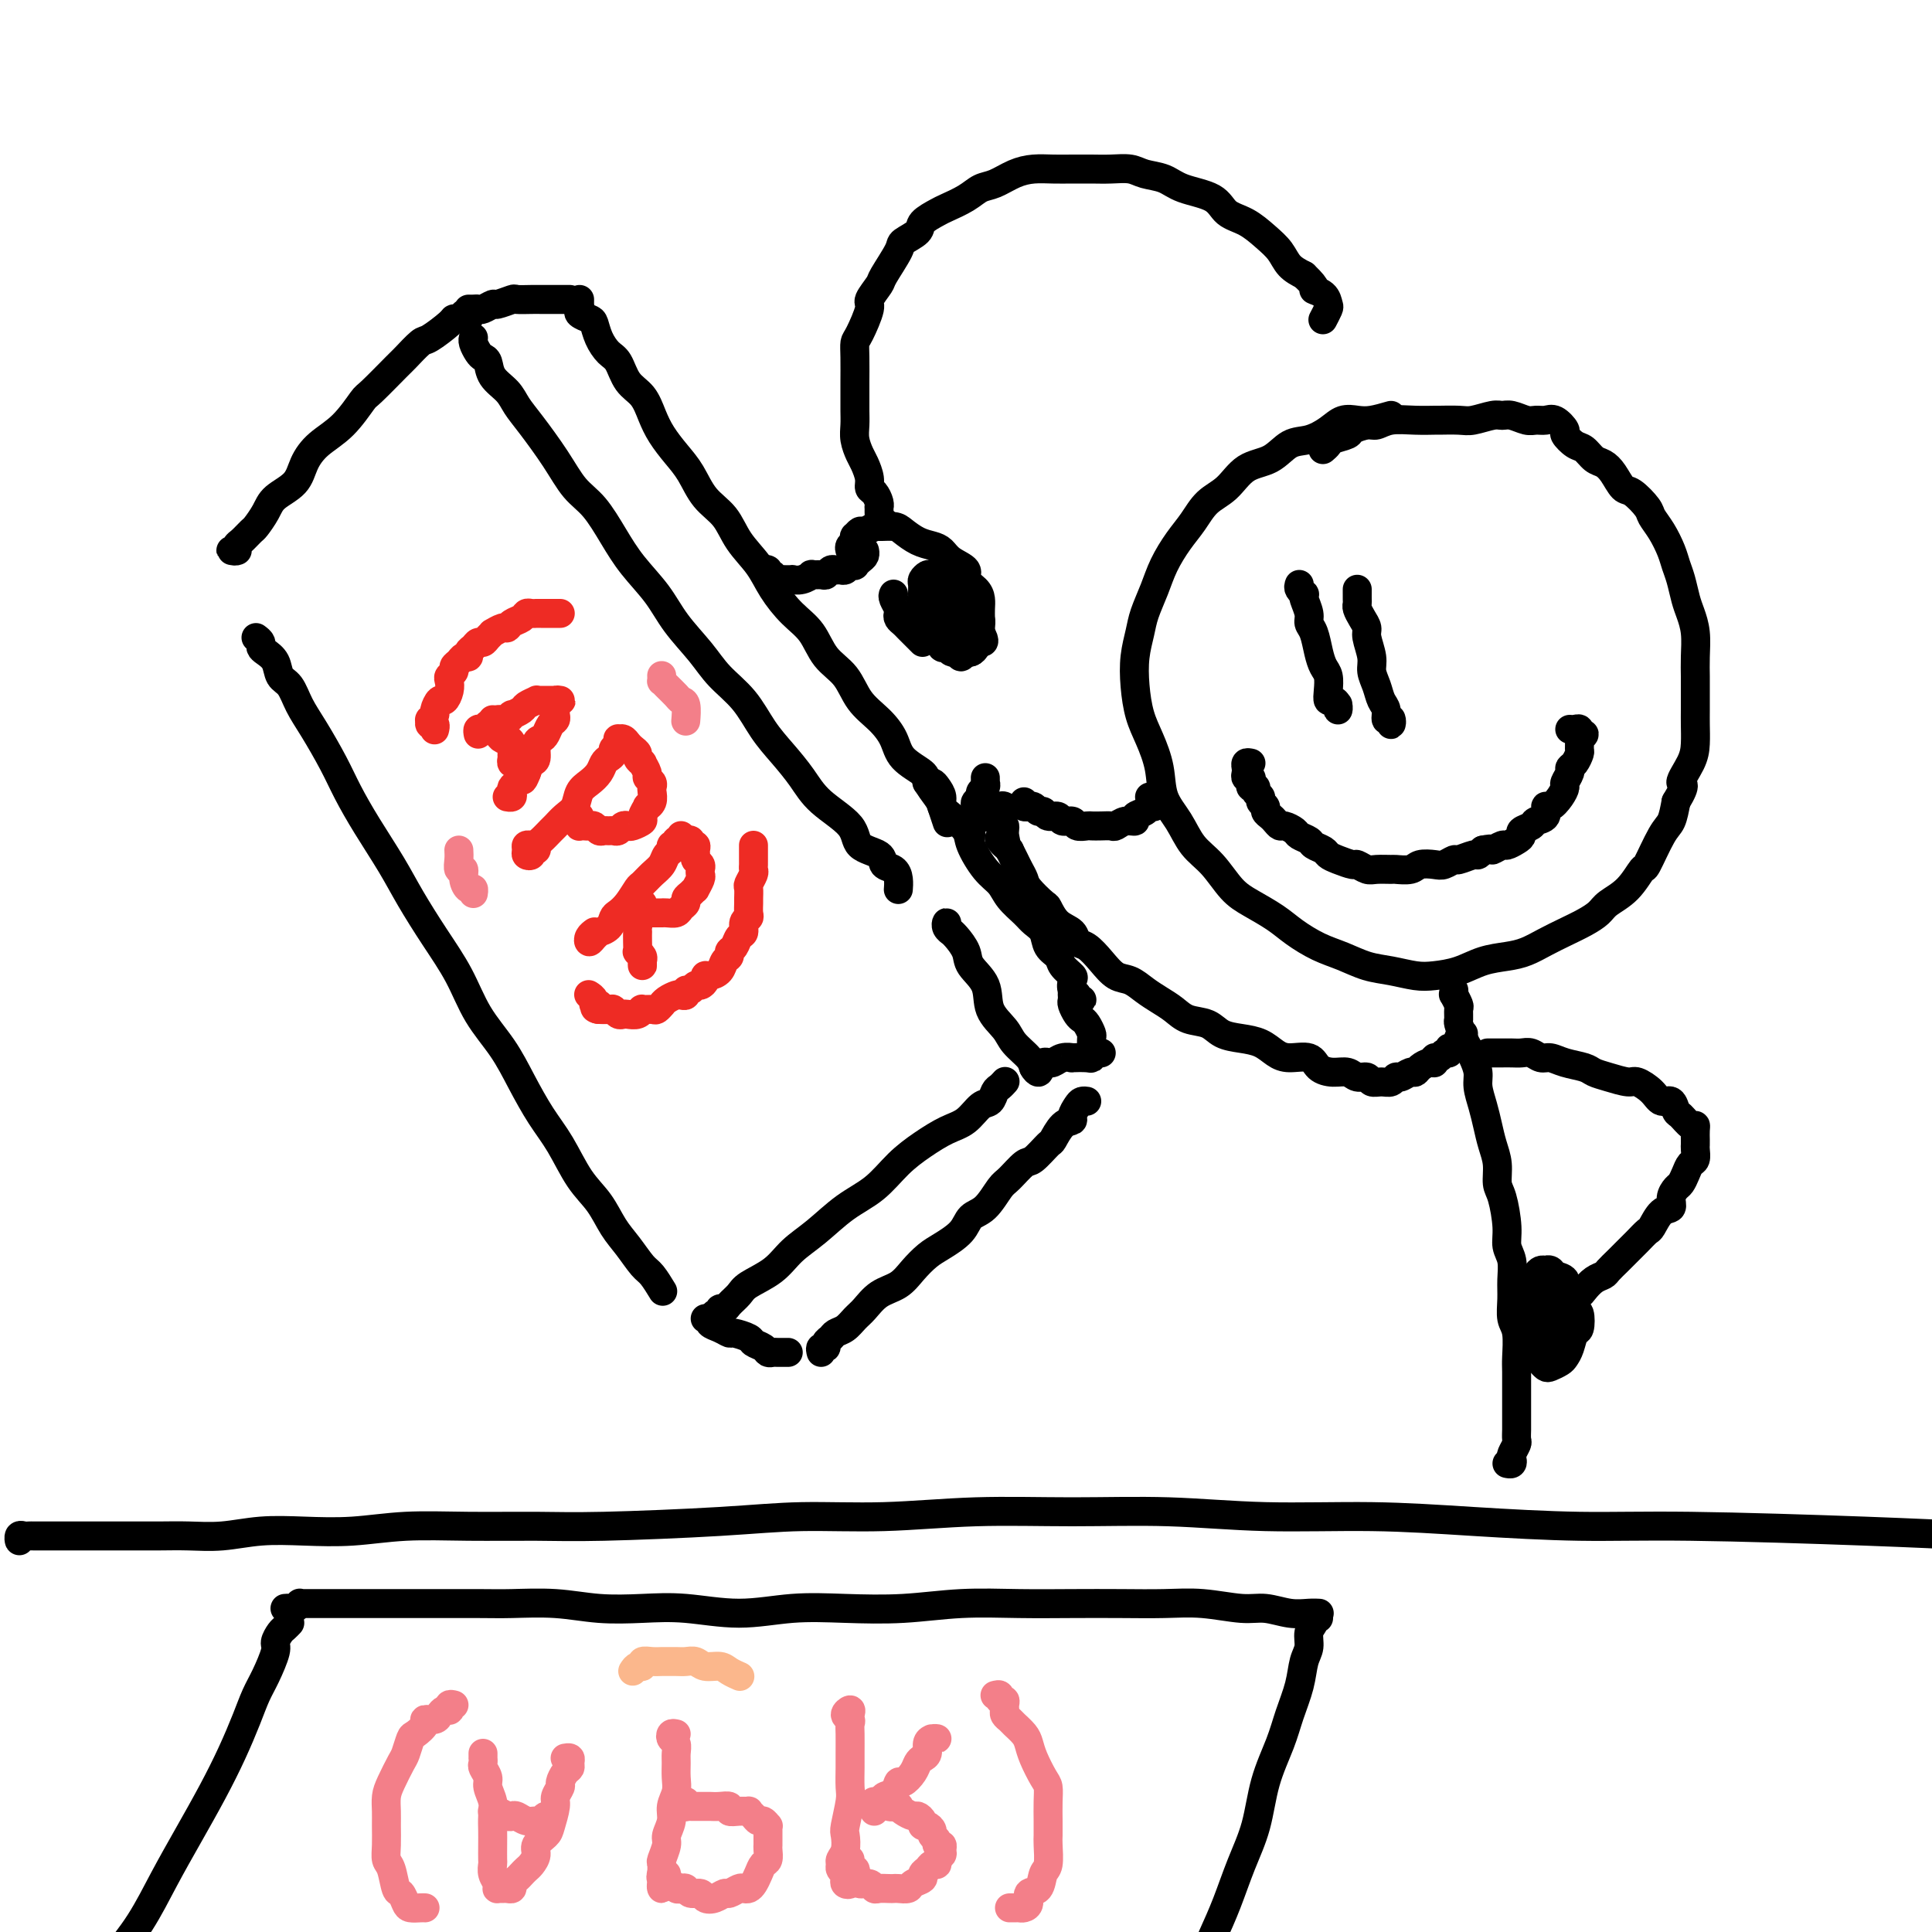 <svg viewBox='0 0 400 400' version='1.1' xmlns='http://www.w3.org/2000/svg' xmlns:xlink='http://www.w3.org/1999/xlink'><g fill='none' stroke='#000000' stroke-width='6' stroke-linecap='round' stroke-linejoin='round'><path d='M288,86c-1.424,0.411 -2.849,0.821 -4,1c-1.151,0.179 -2.030,0.126 -3,0c-0.970,-0.126 -2.032,-0.325 -3,0c-0.968,0.325 -1.840,1.173 -3,2c-1.160,0.827 -2.606,1.632 -4,2c-1.394,0.368 -2.736,0.299 -4,1c-1.264,0.701 -2.449,2.172 -4,3c-1.551,0.828 -3.468,1.014 -5,2c-1.532,0.986 -2.679,2.773 -4,4c-1.321,1.227 -2.815,1.895 -4,3c-1.185,1.105 -2.062,2.648 -3,4c-0.938,1.352 -1.939,2.513 -3,4c-1.061,1.487 -2.183,3.298 -3,5c-0.817,1.702 -1.330,3.293 -2,5c-0.670,1.707 -1.498,3.530 -2,5c-0.502,1.470 -0.679,2.586 -1,4c-0.321,1.414 -0.786,3.125 -1,5c-0.214,1.875 -0.175,3.915 0,6c0.175,2.085 0.487,4.216 1,6c0.513,1.784 1.228,3.222 2,5c0.772,1.778 1.602,3.895 2,6c0.398,2.105 0.364,4.199 1,6c0.636,1.801 1.943,3.311 3,5c1.057,1.689 1.865,3.558 3,5c1.135,1.442 2.599,2.458 4,4c1.401,1.542 2.740,3.610 4,5c1.260,1.390 2.440,2.101 4,3c1.560,0.899 3.501,1.985 5,3c1.499,1.015 2.556,1.959 4,3c1.444,1.041 3.275,2.177 5,3c1.725,0.823 3.345,1.331 5,2c1.655,0.669 3.344,1.498 5,2c1.656,0.502 3.278,0.678 5,1c1.722,0.322 3.545,0.791 5,1c1.455,0.209 2.542,0.159 4,0c1.458,-0.159 3.289,-0.427 5,-1c1.711,-0.573 3.304,-1.452 5,-2c1.696,-0.548 3.496,-0.766 5,-1c1.504,-0.234 2.711,-0.486 4,-1c1.289,-0.514 2.661,-1.292 4,-2c1.339,-0.708 2.644,-1.346 4,-2c1.356,-0.654 2.763,-1.326 4,-2c1.237,-0.674 2.305,-1.352 3,-2c0.695,-0.648 1.019,-1.266 2,-2c0.981,-0.734 2.620,-1.585 4,-3c1.380,-1.415 2.502,-3.396 3,-4c0.498,-0.604 0.370,0.168 1,-1c0.630,-1.168 2.016,-4.276 3,-6c0.984,-1.724 1.567,-2.064 2,-3c0.433,-0.936 0.717,-2.468 1,-4'/><path d='M347,166c2.597,-4.271 1.088,-3.450 1,-4c-0.088,-0.550 1.244,-2.472 2,-4c0.756,-1.528 0.935,-2.663 1,-4c0.065,-1.337 0.017,-2.877 0,-4c-0.017,-1.123 -0.004,-1.829 0,-3c0.004,-1.171 -0.002,-2.806 0,-4c0.002,-1.194 0.012,-1.946 0,-3c-0.012,-1.054 -0.045,-2.411 0,-4c0.045,-1.589 0.166,-3.412 0,-5c-0.166,-1.588 -0.621,-2.941 -1,-4c-0.379,-1.059 -0.681,-1.823 -1,-3c-0.319,-1.177 -0.653,-2.767 -1,-4c-0.347,-1.233 -0.707,-2.111 -1,-3c-0.293,-0.889 -0.519,-1.790 -1,-3c-0.481,-1.210 -1.217,-2.728 -2,-4c-0.783,-1.272 -1.613,-2.298 -2,-3c-0.387,-0.702 -0.330,-1.081 -1,-2c-0.670,-0.919 -2.066,-2.378 -3,-3c-0.934,-0.622 -1.405,-0.408 -2,-1c-0.595,-0.592 -1.314,-1.989 -2,-3c-0.686,-1.011 -1.341,-1.637 -2,-2c-0.659,-0.363 -1.324,-0.463 -2,-1c-0.676,-0.537 -1.364,-1.510 -2,-2c-0.636,-0.490 -1.220,-0.495 -2,-1c-0.780,-0.505 -1.756,-1.509 -2,-2c-0.244,-0.491 0.245,-0.470 0,-1c-0.245,-0.530 -1.224,-1.610 -2,-2c-0.776,-0.390 -1.349,-0.090 -2,0c-0.651,0.090 -1.380,-0.029 -2,0c-0.620,0.029 -1.132,0.208 -2,0c-0.868,-0.208 -2.093,-0.802 -3,-1c-0.907,-0.198 -1.498,-0.001 -2,0c-0.502,0.001 -0.916,-0.196 -2,0c-1.084,0.196 -2.837,0.785 -4,1c-1.163,0.215 -1.736,0.057 -3,0c-1.264,-0.057 -3.221,-0.011 -4,0c-0.779,0.011 -0.381,-0.012 -1,0c-0.619,0.012 -2.254,0.059 -4,0c-1.746,-0.059 -3.604,-0.223 -5,0c-1.396,0.223 -2.332,0.833 -3,1c-0.668,0.167 -1.068,-0.110 -2,0c-0.932,0.110 -2.397,0.608 -3,1c-0.603,0.392 -0.344,0.680 -1,1c-0.656,0.320 -2.227,0.673 -3,1c-0.773,0.327 -0.746,0.626 -1,1c-0.254,0.374 -0.787,0.821 -1,1c-0.213,0.179 -0.107,0.089 0,0'/><path d='M259,158c-0.420,-0.092 -0.841,-0.183 -1,0c-0.159,0.183 -0.057,0.642 0,1c0.057,0.358 0.068,0.617 0,1c-0.068,0.383 -0.215,0.891 0,1c0.215,0.109 0.794,-0.182 1,0c0.206,0.182 0.040,0.836 0,1c-0.040,0.164 0.046,-0.163 0,0c-0.046,0.163 -0.224,0.817 0,1c0.224,0.183 0.849,-0.106 1,0c0.151,0.106 -0.170,0.606 0,1c0.170,0.394 0.833,0.683 1,1c0.167,0.317 -0.163,0.662 0,1c0.163,0.338 0.817,0.669 1,1c0.183,0.331 -0.107,0.662 0,1c0.107,0.338 0.610,0.682 1,1c0.390,0.318 0.667,0.610 1,1c0.333,0.390 0.723,0.878 1,1c0.277,0.122 0.440,-0.122 1,0c0.560,0.122 1.516,0.610 2,1c0.484,0.390 0.496,0.682 1,1c0.504,0.318 1.499,0.662 2,1c0.501,0.338 0.509,0.669 1,1c0.491,0.331 1.464,0.662 2,1c0.536,0.338 0.633,0.683 1,1c0.367,0.317 1.003,0.607 2,1c0.997,0.393 2.355,0.890 3,1c0.645,0.110 0.576,-0.167 1,0c0.424,0.167 1.339,0.778 2,1c0.661,0.222 1.068,0.056 2,0c0.932,-0.056 2.389,-0.001 3,0c0.611,0.001 0.376,-0.051 1,0c0.624,0.051 2.108,0.206 3,0c0.892,-0.206 1.193,-0.772 2,-1c0.807,-0.228 2.122,-0.118 3,0c0.878,0.118 1.320,0.242 2,0c0.680,-0.242 1.596,-0.852 2,-1c0.404,-0.148 0.294,0.167 1,0c0.706,-0.167 2.229,-0.814 3,-1c0.771,-0.186 0.792,0.090 1,0c0.208,-0.090 0.604,-0.545 1,-1'/><path d='M307,176c2.661,-0.555 1.813,0.059 2,0c0.187,-0.059 1.407,-0.789 2,-1c0.593,-0.211 0.558,0.098 1,0c0.442,-0.098 1.360,-0.604 2,-1c0.640,-0.396 1.002,-0.682 1,-1c-0.002,-0.318 -0.369,-0.668 0,-1c0.369,-0.332 1.474,-0.648 2,-1c0.526,-0.352 0.473,-0.741 1,-1c0.527,-0.259 1.634,-0.388 2,-1c0.366,-0.612 -0.008,-1.707 0,-2c0.008,-0.293 0.398,0.216 1,0c0.602,-0.216 1.414,-1.157 2,-2c0.586,-0.843 0.944,-1.587 1,-2c0.056,-0.413 -0.192,-0.496 0,-1c0.192,-0.504 0.822,-1.429 1,-2c0.178,-0.571 -0.095,-0.788 0,-1c0.095,-0.212 0.560,-0.420 1,-1c0.440,-0.580 0.855,-1.533 1,-2c0.145,-0.467 0.021,-0.450 0,-1c-0.021,-0.550 0.062,-1.668 0,-2c-0.062,-0.332 -0.268,0.121 0,0c0.268,-0.121 1.010,-0.817 1,-1c-0.010,-0.183 -0.774,0.147 -1,0c-0.226,-0.147 0.084,-0.771 0,-1c-0.084,-0.229 -0.561,-0.062 -1,0c-0.439,0.062 -0.840,0.018 -1,0c-0.160,-0.018 -0.080,-0.009 0,0'/><path d='M269,121c-0.111,0.307 -0.222,0.614 0,1c0.222,0.386 0.777,0.852 1,1c0.223,0.148 0.115,-0.023 0,0c-0.115,0.023 -0.238,0.239 0,1c0.238,0.761 0.837,2.066 1,3c0.163,0.934 -0.110,1.495 0,2c0.110,0.505 0.604,0.954 1,2c0.396,1.046 0.694,2.691 1,4c0.306,1.309 0.621,2.284 1,3c0.379,0.716 0.823,1.175 1,2c0.177,0.825 0.086,2.016 0,3c-0.086,0.984 -0.167,1.763 0,2c0.167,0.237 0.581,-0.066 1,0c0.419,0.066 0.844,0.502 1,1c0.156,0.498 0.042,1.057 0,1c-0.042,-0.057 -0.012,-0.731 0,-1c0.012,-0.269 0.006,-0.135 0,0'/><path d='M281,122c-0.000,0.446 -0.001,0.892 0,1c0.001,0.108 0.003,-0.123 0,0c-0.003,0.123 -0.011,0.600 0,1c0.011,0.400 0.040,0.724 0,1c-0.040,0.276 -0.150,0.503 0,1c0.150,0.497 0.561,1.263 1,2c0.439,0.737 0.905,1.446 1,2c0.095,0.554 -0.182,0.953 0,2c0.182,1.047 0.823,2.741 1,4c0.177,1.259 -0.111,2.082 0,3c0.111,0.918 0.622,1.929 1,3c0.378,1.071 0.623,2.201 1,3c0.377,0.799 0.886,1.268 1,2c0.114,0.732 -0.165,1.726 0,2c0.165,0.274 0.776,-0.174 1,0c0.224,0.174 0.060,0.970 0,1c-0.060,0.030 -0.017,-0.706 0,-1c0.017,-0.294 0.009,-0.147 0,0'/><path d='M49,114c0.105,-0.002 0.210,-0.004 0,0c-0.210,0.004 -0.734,0.013 -1,0c-0.266,-0.013 -0.275,-0.049 0,0c0.275,0.049 0.832,0.184 1,0c0.168,-0.184 -0.054,-0.685 0,-1c0.054,-0.315 0.382,-0.444 1,-1c0.618,-0.556 1.524,-1.541 2,-2c0.476,-0.459 0.522,-0.394 1,-1c0.478,-0.606 1.389,-1.884 2,-3c0.611,-1.116 0.921,-2.071 2,-3c1.079,-0.929 2.927,-1.833 4,-3c1.073,-1.167 1.373,-2.599 2,-4c0.627,-1.401 1.583,-2.771 3,-4c1.417,-1.229 3.295,-2.316 5,-4c1.705,-1.684 3.238,-3.965 4,-5c0.762,-1.035 0.754,-0.825 2,-2c1.246,-1.175 3.746,-3.737 5,-5c1.254,-1.263 1.264,-1.228 2,-2c0.736,-0.772 2.200,-2.349 3,-3c0.800,-0.651 0.935,-0.374 2,-1c1.065,-0.626 3.060,-2.155 4,-3c0.940,-0.845 0.826,-1.007 1,-1c0.174,0.007 0.635,0.184 1,0c0.365,-0.184 0.634,-0.730 1,-1c0.366,-0.270 0.829,-0.265 1,0c0.171,0.265 0.049,0.790 0,1c-0.049,0.210 -0.024,0.105 0,0'/><path d='M98,70c0.024,-0.060 0.048,-0.120 0,0c-0.048,0.120 -0.170,0.419 0,1c0.170,0.581 0.630,1.443 1,2c0.370,0.557 0.651,0.809 1,1c0.349,0.191 0.766,0.320 1,1c0.234,0.680 0.285,1.912 1,3c0.715,1.088 2.095,2.031 3,3c0.905,0.969 1.337,1.965 2,3c0.663,1.035 1.559,2.109 3,4c1.441,1.891 3.426,4.598 5,7c1.574,2.402 2.735,4.500 4,6c1.265,1.500 2.633,2.402 4,4c1.367,1.598 2.732,3.893 4,6c1.268,2.107 2.438,4.026 4,6c1.562,1.974 3.516,4.003 5,6c1.484,1.997 2.497,3.961 4,6c1.503,2.039 3.497,4.151 5,6c1.503,1.849 2.517,3.435 4,5c1.483,1.565 3.436,3.110 5,5c1.564,1.890 2.738,4.126 4,6c1.262,1.874 2.611,3.388 4,5c1.389,1.612 2.817,3.324 4,5c1.183,1.676 2.119,3.318 4,5c1.881,1.682 4.707,3.406 6,5c1.293,1.594 1.054,3.060 2,4c0.946,0.940 3.077,1.356 4,2c0.923,0.644 0.640,1.518 1,2c0.360,0.482 1.365,0.573 2,1c0.635,0.427 0.902,1.192 1,2c0.098,0.808 0.028,1.659 0,2c-0.028,0.341 -0.014,0.170 0,0'/><path d='M53,132c0.438,0.329 0.876,0.659 1,1c0.124,0.341 -0.066,0.695 0,1c0.066,0.305 0.387,0.563 1,1c0.613,0.437 1.517,1.055 2,2c0.483,0.945 0.545,2.219 1,3c0.455,0.781 1.304,1.070 2,2c0.696,0.930 1.241,2.500 2,4c0.759,1.500 1.732,2.931 3,5c1.268,2.069 2.830,4.777 4,7c1.170,2.223 1.946,3.961 3,6c1.054,2.039 2.386,4.380 4,7c1.614,2.620 3.511,5.518 5,8c1.489,2.482 2.568,4.549 4,7c1.432,2.451 3.215,5.286 5,8c1.785,2.714 3.572,5.306 5,8c1.428,2.694 2.496,5.491 4,8c1.504,2.509 3.444,4.729 5,7c1.556,2.271 2.727,4.591 4,7c1.273,2.409 2.648,4.906 4,7c1.352,2.094 2.683,3.784 4,6c1.317,2.216 2.622,4.958 4,7c1.378,2.042 2.830,3.385 4,5c1.170,1.615 2.058,3.502 3,5c0.942,1.498 1.937,2.609 3,4c1.063,1.391 2.192,3.064 3,4c0.808,0.936 1.294,1.137 2,2c0.706,0.863 1.630,2.390 2,3c0.370,0.610 0.185,0.305 0,0'/><path d='M148,272c0.449,0.118 0.897,0.236 1,0c0.103,-0.236 -0.141,-0.825 0,-1c0.141,-0.175 0.666,0.064 1,0c0.334,-0.064 0.475,-0.432 1,-1c0.525,-0.568 1.433,-1.336 2,-2c0.567,-0.664 0.793,-1.223 2,-2c1.207,-0.777 3.396,-1.770 5,-3c1.604,-1.230 2.623,-2.695 4,-4c1.377,-1.305 3.112,-2.449 5,-4c1.888,-1.551 3.929,-3.508 6,-5c2.071,-1.492 4.171,-2.520 6,-4c1.829,-1.480 3.385,-3.413 5,-5c1.615,-1.587 3.287,-2.830 5,-4c1.713,-1.170 3.467,-2.268 5,-3c1.533,-0.732 2.844,-1.099 4,-2c1.156,-0.901 2.156,-2.336 3,-3c0.844,-0.664 1.533,-0.556 2,-1c0.467,-0.444 0.713,-1.439 1,-2c0.287,-0.561 0.616,-0.690 1,-1c0.384,-0.310 0.824,-0.803 1,-1c0.176,-0.197 0.088,-0.099 0,0'/><path d='M196,192c0.031,-0.505 0.063,-1.010 0,-1c-0.063,0.010 -0.220,0.533 0,1c0.220,0.467 0.816,0.876 1,1c0.184,0.124 -0.045,-0.036 0,0c0.045,0.036 0.363,0.270 1,1c0.637,0.730 1.592,1.956 2,3c0.408,1.044 0.268,1.907 1,3c0.732,1.093 2.336,2.418 3,4c0.664,1.582 0.387,3.421 1,5c0.613,1.579 2.115,2.897 3,4c0.885,1.103 1.152,1.992 2,3c0.848,1.008 2.276,2.137 3,3c0.724,0.863 0.744,1.461 1,2c0.256,0.539 0.749,1.021 1,1c0.251,-0.021 0.260,-0.544 0,-1c-0.260,-0.456 -0.789,-0.845 -1,-1c-0.211,-0.155 -0.106,-0.078 0,0'/><path d='M97,64c0.324,0.009 0.648,0.017 1,0c0.352,-0.017 0.732,-0.061 1,0c0.268,0.061 0.423,0.227 1,0c0.577,-0.227 1.576,-0.845 2,-1c0.424,-0.155 0.273,0.155 1,0c0.727,-0.155 2.331,-0.774 3,-1c0.669,-0.226 0.402,-0.061 1,0c0.598,0.061 2.062,0.016 3,0c0.938,-0.016 1.351,-0.004 2,0c0.649,0.004 1.533,0.001 2,0c0.467,-0.001 0.517,-0.000 1,0c0.483,0.000 1.399,0.000 2,0c0.601,-0.000 0.886,-0.000 1,0c0.114,0.000 0.057,0.000 0,0'/><path d='M120,62c0.004,0.447 0.008,0.894 0,1c-0.008,0.106 -0.027,-0.128 0,0c0.027,0.128 0.100,0.617 0,1c-0.100,0.383 -0.375,0.659 0,1c0.375,0.341 1.399,0.747 2,1c0.601,0.253 0.779,0.354 1,1c0.221,0.646 0.486,1.838 1,3c0.514,1.162 1.279,2.295 2,3c0.721,0.705 1.400,0.982 2,2c0.600,1.018 1.122,2.779 2,4c0.878,1.221 2.111,1.904 3,3c0.889,1.096 1.433,2.607 2,4c0.567,1.393 1.156,2.668 2,4c0.844,1.332 1.943,2.722 3,4c1.057,1.278 2.072,2.445 3,4c0.928,1.555 1.770,3.499 3,5c1.230,1.501 2.849,2.558 4,4c1.151,1.442 1.834,3.269 3,5c1.166,1.731 2.814,3.366 4,5c1.186,1.634 1.910,3.268 3,5c1.090,1.732 2.545,3.562 4,5c1.455,1.438 2.910,2.485 4,4c1.090,1.515 1.815,3.500 3,5c1.185,1.500 2.829,2.516 4,4c1.171,1.484 1.869,3.437 3,5c1.131,1.563 2.693,2.735 4,4c1.307,1.265 2.357,2.622 3,4c0.643,1.378 0.879,2.776 2,4c1.121,1.224 3.127,2.272 4,3c0.873,0.728 0.612,1.134 1,2c0.388,0.866 1.423,2.191 2,3c0.577,0.809 0.694,1.102 1,2c0.306,0.898 0.802,2.399 1,3c0.198,0.601 0.099,0.300 0,0'/><path d='M192,162c-0.092,0.018 -0.183,0.035 0,0c0.183,-0.035 0.642,-0.124 1,0c0.358,0.124 0.615,0.459 1,1c0.385,0.541 0.900,1.286 1,2c0.100,0.714 -0.213,1.395 0,2c0.213,0.605 0.953,1.134 2,2c1.047,0.866 2.401,2.069 3,3c0.599,0.931 0.443,1.590 1,3c0.557,1.410 1.825,3.571 3,5c1.175,1.429 2.255,2.125 3,3c0.745,0.875 1.154,1.929 2,3c0.846,1.071 2.129,2.160 3,3c0.871,0.840 1.331,1.432 2,2c0.669,0.568 1.546,1.112 2,2c0.454,0.888 0.486,2.121 1,3c0.514,0.879 1.510,1.405 2,2c0.490,0.595 0.475,1.258 1,2c0.525,0.742 1.589,1.561 2,2c0.411,0.439 0.167,0.496 0,1c-0.167,0.504 -0.259,1.456 0,2c0.259,0.544 0.868,0.682 1,1c0.132,0.318 -0.212,0.817 0,1c0.212,0.183 0.980,0.049 1,0c0.020,-0.049 -0.709,-0.014 -1,0c-0.291,0.014 -0.146,0.007 0,0'/><path d='M214,221c0.341,0.114 0.682,0.228 1,0c0.318,-0.228 0.612,-0.797 1,-1c0.388,-0.203 0.869,-0.040 1,0c0.131,0.040 -0.087,-0.042 0,0c0.087,0.042 0.478,0.207 1,0c0.522,-0.207 1.173,-0.787 2,-1c0.827,-0.213 1.828,-0.061 2,0c0.172,0.061 -0.487,0.030 0,0c0.487,-0.030 2.120,-0.061 3,0c0.880,0.061 1.006,0.212 1,0c-0.006,-0.212 -0.146,-0.789 0,-1c0.146,-0.211 0.578,-0.057 1,0c0.422,0.057 0.835,0.016 1,0c0.165,-0.016 0.083,-0.008 0,0'/><path d='M222,206c-0.006,-0.097 -0.013,-0.195 0,0c0.013,0.195 0.045,0.681 0,1c-0.045,0.319 -0.166,0.471 0,1c0.166,0.529 0.619,1.436 1,2c0.381,0.564 0.691,0.785 1,1c0.309,0.215 0.619,0.422 1,1c0.381,0.578 0.834,1.526 1,2c0.166,0.474 0.045,0.474 0,1c-0.045,0.526 -0.013,1.579 0,2c0.013,0.421 0.006,0.211 0,0'/><path d='M146,273c0.468,-0.091 0.935,-0.183 1,0c0.065,0.183 -0.273,0.640 0,1c0.273,0.360 1.157,0.621 2,1c0.843,0.379 1.644,0.875 2,1c0.356,0.125 0.266,-0.120 1,0c0.734,0.120 2.291,0.607 3,1c0.709,0.393 0.570,0.694 1,1c0.430,0.306 1.429,0.618 2,1c0.571,0.382 0.714,0.834 1,1c0.286,0.166 0.716,0.044 1,0c0.284,-0.044 0.423,-0.012 1,0c0.577,0.012 1.594,0.003 2,0c0.406,-0.003 0.203,-0.002 0,0'/><path d='M170,280c-0.120,-0.447 -0.240,-0.893 0,-1c0.240,-0.107 0.841,0.127 1,0c0.159,-0.127 -0.123,-0.615 0,-1c0.123,-0.385 0.651,-0.668 1,-1c0.349,-0.332 0.518,-0.712 1,-1c0.482,-0.288 1.277,-0.485 2,-1c0.723,-0.515 1.376,-1.348 2,-2c0.624,-0.652 1.220,-1.123 2,-2c0.780,-0.877 1.744,-2.159 3,-3c1.256,-0.841 2.806,-1.239 4,-2c1.194,-0.761 2.034,-1.885 3,-3c0.966,-1.115 2.057,-2.222 3,-3c0.943,-0.778 1.737,-1.228 3,-2c1.263,-0.772 2.995,-1.868 4,-3c1.005,-1.132 1.285,-2.300 2,-3c0.715,-0.700 1.867,-0.931 3,-2c1.133,-1.069 2.248,-2.977 3,-4c0.752,-1.023 1.142,-1.161 2,-2c0.858,-0.839 2.183,-2.379 3,-3c0.817,-0.621 1.127,-0.324 2,-1c0.873,-0.676 2.310,-2.327 3,-3c0.690,-0.673 0.633,-0.369 1,-1c0.367,-0.631 1.159,-2.197 2,-3c0.841,-0.803 1.732,-0.842 2,-1c0.268,-0.158 -0.086,-0.435 0,-1c0.086,-0.565 0.611,-1.419 1,-2c0.389,-0.581 0.640,-0.888 1,-1c0.360,-0.112 0.828,-0.030 1,0c0.172,0.030 0.046,0.008 0,0c-0.046,-0.008 -0.013,-0.002 0,0c0.013,0.002 0.007,0.001 0,0'/><path d='M159,118c-0.545,0.033 -1.089,0.065 -1,0c0.089,-0.065 0.812,-0.228 1,0c0.188,0.228 -0.158,0.846 0,1c0.158,0.154 0.821,-0.155 1,0c0.179,0.155 -0.125,0.773 0,1c0.125,0.227 0.680,0.062 1,0c0.320,-0.062 0.405,-0.020 1,0c0.595,0.020 1.699,0.020 2,0c0.301,-0.020 -0.200,-0.058 0,0c0.200,0.058 1.100,0.213 2,0c0.900,-0.213 1.799,-0.793 2,-1c0.201,-0.207 -0.297,-0.041 0,0c0.297,0.041 1.389,-0.042 2,0c0.611,0.042 0.741,0.208 1,0c0.259,-0.208 0.646,-0.792 1,-1c0.354,-0.208 0.673,-0.042 1,0c0.327,0.042 0.661,-0.040 1,0c0.339,0.040 0.682,0.204 1,0c0.318,-0.204 0.611,-0.775 1,-1c0.389,-0.225 0.875,-0.102 1,0c0.125,0.102 -0.110,0.185 0,0c0.110,-0.185 0.566,-0.637 1,-1c0.434,-0.363 0.848,-0.636 1,-1c0.152,-0.364 0.044,-0.818 0,-1c-0.044,-0.182 -0.022,-0.091 0,0'/><path d='M201,172c-0.008,0.512 -0.016,1.024 0,1c0.016,-0.024 0.057,-0.584 0,-1c-0.057,-0.416 -0.211,-0.689 0,-1c0.211,-0.311 0.788,-0.661 1,-1c0.212,-0.339 0.061,-0.668 0,-1c-0.061,-0.332 -0.031,-0.666 0,-1c0.031,-0.334 0.065,-0.666 0,-1c-0.065,-0.334 -0.228,-0.668 0,-1c0.228,-0.332 0.846,-0.662 1,-1c0.154,-0.338 -0.155,-0.683 0,-1c0.155,-0.317 0.774,-0.607 1,-1c0.226,-0.393 0.061,-0.889 0,-1c-0.061,-0.111 -0.016,0.162 0,0c0.016,-0.162 0.005,-0.761 0,-1c-0.005,-0.239 -0.002,-0.120 0,0'/><path d='M185,123c-0.112,0.220 -0.223,0.440 0,1c0.223,0.560 0.781,1.459 1,2c0.219,0.541 0.100,0.722 0,1c-0.100,0.278 -0.182,0.652 0,1c0.182,0.348 0.627,0.671 1,1c0.373,0.329 0.675,0.663 1,1c0.325,0.337 0.675,0.678 1,1c0.325,0.322 0.626,0.625 1,1c0.374,0.375 0.821,0.821 1,1c0.179,0.179 0.089,0.089 0,0'/><path d='M183,108c-0.423,0.091 -0.846,0.183 -1,0c-0.154,-0.183 -0.041,-0.639 0,-1c0.041,-0.361 0.008,-0.625 0,-1c-0.008,-0.375 0.008,-0.859 0,-1c-0.008,-0.141 -0.040,0.063 0,0c0.040,-0.063 0.151,-0.391 0,-1c-0.151,-0.609 -0.565,-1.499 -1,-2c-0.435,-0.501 -0.891,-0.612 -1,-1c-0.109,-0.388 0.128,-1.051 0,-2c-0.128,-0.949 -0.623,-2.182 -1,-3c-0.377,-0.818 -0.637,-1.220 -1,-2c-0.363,-0.780 -0.829,-1.939 -1,-3c-0.171,-1.061 -0.046,-2.023 0,-3c0.046,-0.977 0.012,-1.967 0,-3c-0.012,-1.033 -0.002,-2.108 0,-3c0.002,-0.892 -0.006,-1.602 0,-3c0.006,-1.398 0.024,-3.486 0,-5c-0.024,-1.514 -0.090,-2.455 0,-3c0.090,-0.545 0.337,-0.695 1,-2c0.663,-1.305 1.744,-3.764 2,-5c0.256,-1.236 -0.313,-1.247 0,-2c0.313,-0.753 1.506,-2.246 2,-3c0.494,-0.754 0.287,-0.768 1,-2c0.713,-1.232 2.345,-3.682 3,-5c0.655,-1.318 0.334,-1.504 1,-2c0.666,-0.496 2.321,-1.301 3,-2c0.679,-0.699 0.384,-1.290 1,-2c0.616,-0.710 2.145,-1.537 3,-2c0.855,-0.463 1.036,-0.561 2,-1c0.964,-0.439 2.711,-1.217 4,-2c1.289,-0.783 2.119,-1.569 3,-2c0.881,-0.431 1.813,-0.508 3,-1c1.187,-0.492 2.627,-1.400 4,-2c1.373,-0.600 2.677,-0.893 4,-1c1.323,-0.107 2.665,-0.030 4,0c1.335,0.030 2.663,0.011 4,0c1.337,-0.011 2.682,-0.015 4,0c1.318,0.015 2.608,0.049 4,0c1.392,-0.049 2.887,-0.180 4,0c1.113,0.180 1.844,0.671 3,1c1.156,0.329 2.738,0.496 4,1c1.262,0.504 2.203,1.345 4,2c1.797,0.655 4.449,1.123 6,2c1.551,0.877 2.000,2.164 3,3c1.000,0.836 2.550,1.221 4,2c1.450,0.779 2.801,1.951 4,3c1.199,1.049 2.246,1.975 3,3c0.754,1.025 1.215,2.150 2,3c0.785,0.850 1.892,1.425 3,2'/><path d='M270,57c3.286,3.124 2.001,2.936 2,3c-0.001,0.064 1.281,0.382 2,1c0.719,0.618 0.873,1.537 1,2c0.127,0.463 0.226,0.471 0,1c-0.226,0.529 -0.779,1.580 -1,2c-0.221,0.420 -0.111,0.210 0,0'/><path d='M212,166c-0.112,0.422 -0.223,0.844 0,1c0.223,0.156 0.781,0.046 1,0c0.219,-0.046 0.101,-0.027 0,0c-0.101,0.027 -0.183,0.064 0,0c0.183,-0.064 0.630,-0.228 1,0c0.370,0.228 0.661,0.850 1,1c0.339,0.150 0.725,-0.171 1,0c0.275,0.171 0.440,0.834 1,1c0.560,0.166 1.516,-0.166 2,0c0.484,0.166 0.496,0.829 1,1c0.504,0.171 1.500,-0.150 2,0c0.500,0.150 0.505,0.772 1,1c0.495,0.228 1.480,0.062 2,0c0.520,-0.062 0.576,-0.021 1,0c0.424,0.021 1.218,0.020 2,0c0.782,-0.020 1.553,-0.061 2,0c0.447,0.061 0.572,0.224 1,0c0.428,-0.224 1.161,-0.834 2,-1c0.839,-0.166 1.784,0.114 2,0c0.216,-0.114 -0.296,-0.622 0,-1c0.296,-0.378 1.401,-0.627 2,-1c0.599,-0.373 0.693,-0.871 1,-1c0.307,-0.129 0.828,0.109 1,0c0.172,-0.109 -0.005,-0.565 0,-1c0.005,-0.435 0.194,-0.848 0,-1c-0.194,-0.152 -0.770,-0.043 -1,0c-0.230,0.043 -0.115,0.022 0,0'/><path d='M301,205c0.030,0.479 0.061,0.959 0,1c-0.061,0.041 -0.213,-0.356 0,0c0.213,0.356 0.792,1.464 1,2c0.208,0.536 0.045,0.500 0,1c-0.045,0.500 0.029,1.537 0,2c-0.029,0.463 -0.162,0.354 0,1c0.162,0.646 0.617,2.048 1,3c0.383,0.952 0.694,1.454 1,2c0.306,0.546 0.607,1.135 1,2c0.393,0.865 0.879,2.005 1,3c0.121,0.995 -0.121,1.843 0,3c0.121,1.157 0.606,2.621 1,4c0.394,1.379 0.697,2.673 1,4c0.303,1.327 0.607,2.686 1,4c0.393,1.314 0.875,2.582 1,4c0.125,1.418 -0.106,2.987 0,4c0.106,1.013 0.550,1.471 1,3c0.450,1.529 0.905,4.130 1,6c0.095,1.870 -0.172,3.008 0,4c0.172,0.992 0.782,1.838 1,3c0.218,1.162 0.044,2.640 0,4c-0.044,1.360 0.041,2.603 0,4c-0.041,1.397 -0.207,2.949 0,4c0.207,1.051 0.788,1.602 1,3c0.212,1.398 0.057,3.642 0,5c-0.057,1.358 -0.015,1.830 0,3c0.015,1.170 0.004,3.039 0,4c-0.004,0.961 -0.000,1.016 0,2c0.000,0.984 -0.004,2.897 0,4c0.004,1.103 0.015,1.394 0,2c-0.015,0.606 -0.056,1.525 0,2c0.056,0.475 0.207,0.506 0,1c-0.207,0.494 -0.774,1.453 -1,2c-0.226,0.547 -0.112,0.683 0,1c0.112,0.317 0.223,0.816 0,1c-0.223,0.184 -0.778,0.053 -1,0c-0.222,-0.053 -0.111,-0.026 0,0'/><path d='M308,218c0.343,-0.000 0.686,-0.000 1,0c0.314,0.000 0.598,0.000 1,0c0.402,-0.000 0.923,-0.001 1,0c0.077,0.001 -0.289,0.004 0,0c0.289,-0.004 1.232,-0.016 2,0c0.768,0.016 1.362,0.060 2,0c0.638,-0.060 1.319,-0.223 2,0c0.681,0.223 1.361,0.833 2,1c0.639,0.167 1.237,-0.110 2,0c0.763,0.110 1.693,0.608 3,1c1.307,0.392 2.992,0.678 4,1c1.008,0.322 1.337,0.680 2,1c0.663,0.320 1.658,0.601 3,1c1.342,0.399 3.032,0.914 4,1c0.968,0.086 1.215,-0.257 2,0c0.785,0.257 2.107,1.114 3,2c0.893,0.886 1.356,1.800 2,2c0.644,0.200 1.469,-0.315 2,0c0.531,0.315 0.769,1.459 1,2c0.231,0.541 0.454,0.477 1,1c0.546,0.523 1.414,1.632 2,2c0.586,0.368 0.889,-0.005 1,0c0.111,0.005 0.031,0.386 0,1c-0.031,0.614 -0.011,1.459 0,2c0.011,0.541 0.014,0.778 0,1c-0.014,0.222 -0.045,0.431 0,1c0.045,0.569 0.167,1.500 0,2c-0.167,0.500 -0.623,0.570 -1,1c-0.377,0.430 -0.674,1.219 -1,2c-0.326,0.781 -0.682,1.555 -1,2c-0.318,0.445 -0.600,0.561 -1,1c-0.400,0.439 -0.918,1.202 -1,2c-0.082,0.798 0.273,1.631 0,2c-0.273,0.369 -1.175,0.273 -2,1c-0.825,0.727 -1.572,2.278 -2,3c-0.428,0.722 -0.538,0.617 -1,1c-0.462,0.383 -1.275,1.255 -2,2c-0.725,0.745 -1.363,1.365 -2,2c-0.637,0.635 -1.274,1.287 -2,2c-0.726,0.713 -1.542,1.487 -2,2c-0.458,0.513 -0.556,0.763 -1,1c-0.444,0.237 -1.232,0.459 -2,1c-0.768,0.541 -1.516,1.399 -2,2c-0.484,0.601 -0.703,0.946 -1,1c-0.297,0.054 -0.671,-0.181 -1,0c-0.329,0.181 -0.613,0.778 -1,1c-0.387,0.222 -0.877,0.070 -1,0c-0.123,-0.070 0.121,-0.057 0,0c-0.121,0.057 -0.606,0.159 -1,0c-0.394,-0.159 -0.697,-0.580 -1,-1'/><path d='M322,268c-0.928,0.199 -0.249,0.198 0,0c0.249,-0.198 0.067,-0.592 0,-1c-0.067,-0.408 -0.019,-0.831 0,-1c0.019,-0.169 0.010,-0.085 0,0'/><path d='M303,214c-0.424,0.417 -0.848,0.834 -1,1c-0.152,0.166 -0.031,0.082 0,0c0.031,-0.082 -0.029,-0.161 0,0c0.029,0.161 0.148,0.564 0,1c-0.148,0.436 -0.564,0.905 -1,1c-0.436,0.095 -0.891,-0.186 -1,0c-0.109,0.186 0.129,0.838 0,1c-0.129,0.162 -0.625,-0.168 -1,0c-0.375,0.168 -0.629,0.832 -1,1c-0.371,0.168 -0.859,-0.161 -1,0c-0.141,0.161 0.065,0.813 0,1c-0.065,0.187 -0.402,-0.089 -1,0c-0.598,0.089 -1.456,0.545 -2,1c-0.544,0.455 -0.775,0.910 -1,1c-0.225,0.090 -0.444,-0.187 -1,0c-0.556,0.187 -1.448,0.836 -2,1c-0.552,0.164 -0.763,-0.156 -1,0c-0.237,0.156 -0.500,0.789 -1,1c-0.500,0.211 -1.235,0.000 -2,0c-0.765,-0.000 -1.558,0.211 -2,0c-0.442,-0.211 -0.531,-0.843 -1,-1c-0.469,-0.157 -1.317,0.160 -2,0c-0.683,-0.160 -1.201,-0.799 -2,-1c-0.799,-0.201 -1.880,0.035 -3,0c-1.120,-0.035 -2.280,-0.342 -3,-1c-0.720,-0.658 -0.999,-1.668 -2,-2c-1.001,-0.332 -2.722,0.014 -4,0c-1.278,-0.014 -2.112,-0.389 -3,-1c-0.888,-0.611 -1.830,-1.458 -3,-2c-1.170,-0.542 -2.567,-0.778 -4,-1c-1.433,-0.222 -2.901,-0.430 -4,-1c-1.099,-0.570 -1.830,-1.503 -3,-2c-1.170,-0.497 -2.777,-0.557 -4,-1c-1.223,-0.443 -2.060,-1.269 -3,-2c-0.940,-0.731 -1.984,-1.367 -3,-2c-1.016,-0.633 -2.005,-1.262 -3,-2c-0.995,-0.738 -1.997,-1.583 -3,-2c-1.003,-0.417 -2.007,-0.405 -3,-1c-0.993,-0.595 -1.974,-1.796 -3,-3c-1.026,-1.204 -2.096,-2.411 -3,-3c-0.904,-0.589 -1.641,-0.562 -2,-1c-0.359,-0.438 -0.341,-1.343 -1,-2c-0.659,-0.657 -1.994,-1.068 -3,-2c-1.006,-0.932 -1.684,-2.385 -2,-3c-0.316,-0.615 -0.270,-0.391 -1,-1c-0.730,-0.609 -2.237,-2.050 -3,-3c-0.763,-0.950 -0.782,-1.409 -1,-2c-0.218,-0.591 -0.636,-1.313 -1,-2c-0.364,-0.687 -0.676,-1.339 -1,-2c-0.324,-0.661 -0.662,-1.330 -1,-2'/><path d='M209,176c-3.626,-4.161 -1.689,-1.563 -1,-1c0.689,0.563 0.132,-0.910 0,-2c-0.132,-1.090 0.161,-1.797 0,-2c-0.161,-0.203 -0.776,0.100 -1,0c-0.224,-0.100 -0.056,-0.602 0,-1c0.056,-0.398 0.001,-0.691 0,-1c-0.001,-0.309 0.052,-0.632 0,-1c-0.052,-0.368 -0.210,-0.779 0,-1c0.210,-0.221 0.787,-0.252 1,0c0.213,0.252 0.061,0.786 0,1c-0.061,0.214 -0.030,0.107 0,0'/><path d='M176,114c-0.111,-0.342 -0.223,-0.684 0,-1c0.223,-0.316 0.779,-0.605 1,-1c0.221,-0.395 0.105,-0.894 0,-1c-0.105,-0.106 -0.199,0.182 0,0c0.199,-0.182 0.690,-0.834 1,-1c0.310,-0.166 0.438,0.154 1,0c0.562,-0.154 1.557,-0.781 2,-1c0.443,-0.219 0.335,-0.031 1,0c0.665,0.031 2.104,-0.095 3,0c0.896,0.095 1.250,0.410 2,1c0.750,0.590 1.897,1.457 3,2c1.103,0.543 2.160,0.764 3,1c0.840,0.236 1.461,0.486 2,1c0.539,0.514 0.996,1.292 2,2c1.004,0.708 2.556,1.344 3,2c0.444,0.656 -0.221,1.330 0,2c0.221,0.670 1.327,1.335 2,2c0.673,0.665 0.912,1.330 1,2c0.088,0.670 0.025,1.345 0,2c-0.025,0.655 -0.011,1.289 0,2c0.011,0.711 0.018,1.500 0,2c-0.018,0.500 -0.060,0.712 0,1c0.060,0.288 0.222,0.651 0,1c-0.222,0.349 -0.830,0.682 -1,1c-0.170,0.318 0.096,0.621 0,1c-0.096,0.379 -0.554,0.835 -1,1c-0.446,0.165 -0.878,0.040 -1,0c-0.122,-0.040 0.068,0.005 0,0c-0.068,-0.005 -0.395,-0.061 -1,0c-0.605,0.061 -1.490,0.237 -2,0c-0.510,-0.237 -0.647,-0.887 -1,-1c-0.353,-0.113 -0.921,0.313 -1,0c-0.079,-0.313 0.333,-1.363 0,-2c-0.333,-0.637 -1.410,-0.860 -2,-1c-0.590,-0.140 -0.694,-0.198 -1,-1c-0.306,-0.802 -0.815,-2.347 -1,-3c-0.185,-0.653 -0.046,-0.413 0,-1c0.046,-0.587 0.000,-1.999 0,-3c-0.000,-1.001 0.045,-1.589 0,-2c-0.045,-0.411 -0.182,-0.644 0,-1c0.182,-0.356 0.681,-0.835 1,-1c0.319,-0.165 0.456,-0.018 1,0c0.544,0.018 1.494,-0.095 2,0c0.506,0.095 0.569,0.397 1,1c0.431,0.603 1.229,1.509 2,2c0.771,0.491 1.513,0.569 2,1c0.487,0.431 0.719,1.215 1,2c0.281,0.785 0.611,1.571 1,2c0.389,0.429 0.835,0.500 1,1c0.165,0.500 0.047,1.429 0,2c-0.047,0.571 -0.024,0.786 0,1'/><path d='M203,131c1.285,2.266 0.499,1.932 0,2c-0.499,0.068 -0.710,0.537 -1,1c-0.290,0.463 -0.659,0.919 -1,1c-0.341,0.081 -0.654,-0.215 -1,0c-0.346,0.215 -0.724,0.940 -1,1c-0.276,0.060 -0.451,-0.546 -1,-1c-0.549,-0.454 -1.471,-0.756 -2,-1c-0.529,-0.244 -0.663,-0.432 -1,-1c-0.337,-0.568 -0.876,-1.518 -1,-2c-0.124,-0.482 0.166,-0.497 0,-1c-0.166,-0.503 -0.788,-1.493 -1,-2c-0.212,-0.507 -0.015,-0.529 0,-1c0.015,-0.471 -0.152,-1.391 0,-2c0.152,-0.609 0.623,-0.906 1,-1c0.377,-0.094 0.660,0.017 1,0c0.340,-0.017 0.736,-0.160 1,0c0.264,0.160 0.397,0.624 1,1c0.603,0.376 1.678,0.664 2,1c0.322,0.336 -0.109,0.721 0,1c0.109,0.279 0.757,0.452 1,1c0.243,0.548 0.080,1.471 0,2c-0.080,0.529 -0.077,0.663 0,1c0.077,0.337 0.228,0.876 0,1c-0.228,0.124 -0.834,-0.166 -1,0c-0.166,0.166 0.110,0.789 0,1c-0.110,0.211 -0.604,0.011 -1,0c-0.396,-0.011 -0.695,0.166 -1,0c-0.305,-0.166 -0.618,-0.674 -1,-1c-0.382,-0.326 -0.834,-0.470 -1,-1c-0.166,-0.530 -0.046,-1.445 0,-2c0.046,-0.555 0.016,-0.751 0,-1c-0.016,-0.249 -0.020,-0.551 0,-1c0.020,-0.449 0.062,-1.047 0,-1c-0.062,0.047 -0.228,0.737 0,1c0.228,0.263 0.850,0.098 1,0c0.150,-0.098 -0.171,-0.131 0,0c0.171,0.131 0.834,0.424 1,1c0.166,0.576 -0.165,1.433 0,2c0.165,0.567 0.828,0.843 1,1c0.172,0.157 -0.146,0.196 0,1c0.146,0.804 0.756,2.373 1,3c0.244,0.627 0.122,0.314 0,0'/><path d='M320,263c-0.342,-0.059 -0.684,-0.119 -1,0c-0.316,0.119 -0.607,0.416 -1,1c-0.393,0.584 -0.890,1.454 -1,2c-0.110,0.546 0.167,0.769 0,1c-0.167,0.231 -0.778,0.469 -1,1c-0.222,0.531 -0.057,1.354 0,2c0.057,0.646 0.004,1.115 0,2c-0.004,0.885 0.040,2.188 0,3c-0.040,0.812 -0.165,1.135 0,2c0.165,0.865 0.621,2.271 1,3c0.379,0.729 0.683,0.781 1,1c0.317,0.219 0.648,0.606 1,1c0.352,0.394 0.724,0.795 1,1c0.276,0.205 0.455,0.216 1,0c0.545,-0.216 1.456,-0.657 2,-1c0.544,-0.343 0.721,-0.586 1,-1c0.279,-0.414 0.660,-0.998 1,-2c0.340,-1.002 0.638,-2.423 1,-3c0.362,-0.577 0.786,-0.310 1,-1c0.214,-0.690 0.217,-2.335 0,-3c-0.217,-0.665 -0.653,-0.349 -1,-1c-0.347,-0.651 -0.603,-2.269 -1,-3c-0.397,-0.731 -0.933,-0.574 -1,-1c-0.067,-0.426 0.337,-1.434 0,-2c-0.337,-0.566 -1.415,-0.691 -2,-1c-0.585,-0.309 -0.679,-0.804 -1,-1c-0.321,-0.196 -0.870,-0.095 -1,0c-0.130,0.095 0.160,0.184 0,1c-0.160,0.816 -0.771,2.360 -1,3c-0.229,0.640 -0.075,0.377 0,1c0.075,0.623 0.072,2.131 0,3c-0.072,0.869 -0.212,1.098 0,2c0.212,0.902 0.778,2.477 1,3c0.222,0.523 0.102,-0.006 0,0c-0.102,0.006 -0.185,0.548 0,1c0.185,0.452 0.638,0.813 1,1c0.362,0.187 0.633,0.201 1,0c0.367,-0.201 0.832,-0.615 1,-1c0.168,-0.385 0.041,-0.741 0,-1c-0.041,-0.259 0.004,-0.423 0,-1c-0.004,-0.577 -0.056,-1.569 0,-2c0.056,-0.431 0.222,-0.302 0,-1c-0.222,-0.698 -0.830,-2.223 -1,-3c-0.170,-0.777 0.098,-0.808 0,-1c-0.098,-0.192 -0.562,-0.547 -1,-1c-0.438,-0.453 -0.849,-1.005 -1,-1c-0.151,0.005 -0.040,0.568 0,1c0.040,0.432 0.011,0.732 0,1c-0.011,0.268 -0.003,0.505 0,1c0.003,0.495 0.002,1.247 0,2'/><path d='M320,271c0.001,0.912 0.003,0.693 0,1c-0.003,0.307 -0.011,1.140 0,2c0.011,0.860 0.042,1.747 0,2c-0.042,0.253 -0.155,-0.128 0,0c0.155,0.128 0.580,0.765 1,1c0.420,0.235 0.834,0.067 1,0c0.166,-0.067 0.083,-0.034 0,0'/><path d='M4,318c0.024,0.536 0.048,1.072 0,1c-0.048,-0.072 -0.166,-0.751 0,-1c0.166,-0.249 0.618,-0.067 1,0c0.382,0.067 0.696,0.018 1,0c0.304,-0.018 0.599,-0.005 1,0c0.401,0.005 0.908,0.001 1,0c0.092,-0.001 -0.230,-0.000 0,0c0.230,0.000 1.011,0.000 2,0c0.989,-0.000 2.184,-0.000 3,0c0.816,0.000 1.252,0.000 2,0c0.748,-0.000 1.807,-0.000 3,0c1.193,0.000 2.518,0.001 4,0c1.482,-0.001 3.120,-0.004 5,0c1.880,0.004 4.000,0.015 6,0c2.000,-0.015 3.878,-0.056 6,0c2.122,0.056 4.487,0.207 7,0c2.513,-0.207 5.172,-0.773 8,-1c2.828,-0.227 5.824,-0.113 9,0c3.176,0.113 6.532,0.227 10,0c3.468,-0.227 7.047,-0.796 11,-1c3.953,-0.204 8.278,-0.045 13,0c4.722,0.045 9.839,-0.025 14,0c4.161,0.025 7.366,0.147 14,0c6.634,-0.147 16.698,-0.561 24,-1c7.302,-0.439 11.844,-0.903 17,-1c5.156,-0.097 10.927,0.174 17,0c6.073,-0.174 12.449,-0.794 19,-1c6.551,-0.206 13.276,-0.000 20,0c6.724,0.000 13.448,-0.206 20,0c6.552,0.206 12.931,0.825 20,1c7.069,0.175 14.829,-0.094 22,0c7.171,0.094 13.753,0.550 21,1c7.247,0.450 15.159,0.894 22,1c6.841,0.106 12.611,-0.125 23,0c10.389,0.125 25.397,0.607 36,1c10.603,0.393 16.802,0.696 23,1'/><path d='M59,333c0.341,-0.030 0.681,-0.061 1,0c0.319,0.061 0.616,0.212 1,0c0.384,-0.212 0.853,-0.789 1,-1c0.147,-0.211 -0.029,-0.057 0,0c0.029,0.057 0.262,0.015 1,0c0.738,-0.015 1.979,-0.004 3,0c1.021,0.004 1.820,0.001 3,0c1.180,-0.001 2.741,-0.000 4,0c1.259,0.000 2.216,0.000 4,0c1.784,-0.000 4.396,-0.001 6,0c1.604,0.001 2.200,0.004 5,0c2.800,-0.004 7.803,-0.015 11,0c3.197,0.015 4.587,0.055 7,0c2.413,-0.055 5.849,-0.206 9,0c3.151,0.206 6.019,0.770 9,1c2.981,0.230 6.077,0.128 9,0c2.923,-0.128 5.673,-0.282 9,0c3.327,0.282 7.231,1.000 11,1c3.769,-0.000 7.403,-0.718 11,-1c3.597,-0.282 7.158,-0.128 11,0c3.842,0.128 7.966,0.230 12,0c4.034,-0.230 7.977,-0.793 12,-1c4.023,-0.207 8.127,-0.056 12,0c3.873,0.056 7.515,0.019 11,0c3.485,-0.019 6.811,-0.020 10,0c3.189,0.020 6.239,0.062 9,0c2.761,-0.062 5.232,-0.227 8,0c2.768,0.227 5.831,0.845 8,1c2.169,0.155 3.443,-0.155 5,0c1.557,0.155 3.397,0.773 5,1c1.603,0.227 2.970,0.061 4,0c1.030,-0.061 1.723,-0.017 2,0c0.277,0.017 0.139,0.009 0,0'/><path d='M273,335c-0.455,-0.073 -0.910,-0.145 -1,0c-0.090,0.145 0.184,0.508 0,1c-0.184,0.492 -0.826,1.113 -1,2c-0.174,0.887 0.120,2.040 0,3c-0.120,0.960 -0.655,1.726 -1,3c-0.345,1.274 -0.500,3.055 -1,5c-0.500,1.945 -1.344,4.054 -2,6c-0.656,1.946 -1.123,3.729 -2,6c-0.877,2.271 -2.163,5.028 -3,8c-0.837,2.972 -1.224,6.157 -2,9c-0.776,2.843 -1.940,5.342 -3,8c-1.060,2.658 -2.017,5.474 -3,8c-0.983,2.526 -1.991,4.763 -3,7'/><path d='M60,336c-0.343,0.363 -0.686,0.726 -1,1c-0.314,0.274 -0.598,0.459 -1,1c-0.402,0.541 -0.922,1.437 -1,2c-0.078,0.563 0.286,0.794 0,2c-0.286,1.206 -1.222,3.386 -2,5c-0.778,1.614 -1.396,2.662 -2,4c-0.604,1.338 -1.192,2.966 -2,5c-0.808,2.034 -1.834,4.474 -3,7c-1.166,2.526 -2.470,5.138 -4,8c-1.530,2.862 -3.286,5.973 -5,9c-1.714,3.027 -3.384,5.969 -5,9c-1.616,3.031 -3.176,6.152 -5,9c-1.824,2.848 -3.912,5.424 -6,8'/></g>
<g fill='none' stroke='#EE2B24' stroke-width='6' stroke-linecap='round' stroke-linejoin='round'><path d='M116,127c-0.446,-0.000 -0.893,-0.000 -1,0c-0.107,0.000 0.125,0.000 0,0c-0.125,-0.000 -0.607,-0.000 -1,0c-0.393,0.000 -0.697,0.000 -1,0c-0.303,-0.000 -0.606,-0.001 -1,0c-0.394,0.001 -0.878,0.003 -1,0c-0.122,-0.003 0.118,-0.012 0,0c-0.118,0.012 -0.595,0.046 -1,0c-0.405,-0.046 -0.737,-0.171 -1,0c-0.263,0.171 -0.456,0.638 -1,1c-0.544,0.362 -1.437,0.618 -2,1c-0.563,0.382 -0.795,0.890 -1,1c-0.205,0.110 -0.384,-0.177 -1,0c-0.616,0.177 -1.671,0.817 -2,1c-0.329,0.183 0.067,-0.092 0,0c-0.067,0.092 -0.596,0.549 -1,1c-0.404,0.451 -0.682,0.895 -1,1c-0.318,0.105 -0.677,-0.130 -1,0c-0.323,0.130 -0.611,0.626 -1,1c-0.389,0.374 -0.879,0.625 -1,1c-0.121,0.375 0.126,0.874 0,1c-0.126,0.126 -0.626,-0.121 -1,0c-0.374,0.121 -0.622,0.609 -1,1c-0.378,0.391 -0.885,0.685 -1,1c-0.115,0.315 0.162,0.653 0,1c-0.162,0.347 -0.764,0.704 -1,1c-0.236,0.296 -0.106,0.531 0,1c0.106,0.469 0.187,1.172 0,2c-0.187,0.828 -0.642,1.781 -1,2c-0.358,0.219 -0.617,-0.296 -1,0c-0.383,0.296 -0.888,1.404 -1,2c-0.112,0.596 0.170,0.681 0,1c-0.170,0.319 -0.792,0.874 -1,1c-0.208,0.126 -0.003,-0.176 0,0c0.003,0.176 -0.195,0.831 0,1c0.195,0.169 0.783,-0.147 1,0c0.217,0.147 0.062,0.756 0,1c-0.062,0.244 -0.031,0.122 0,0'/><path d='M156,175c-0.000,0.334 -0.000,0.667 0,1c0.000,0.333 0.001,0.665 0,1c-0.001,0.335 -0.004,0.671 0,1c0.004,0.329 0.015,0.650 0,1c-0.015,0.350 -0.057,0.728 0,1c0.057,0.272 0.211,0.439 0,1c-0.211,0.561 -0.789,1.516 -1,2c-0.211,0.484 -0.055,0.497 0,1c0.055,0.503 0.011,1.496 0,2c-0.011,0.504 0.012,0.520 0,1c-0.012,0.480 -0.059,1.423 0,2c0.059,0.577 0.223,0.788 0,1c-0.223,0.212 -0.834,0.424 -1,1c-0.166,0.576 0.114,1.517 0,2c-0.114,0.483 -0.622,0.510 -1,1c-0.378,0.490 -0.625,1.444 -1,2c-0.375,0.556 -0.877,0.713 -1,1c-0.123,0.287 0.135,0.703 0,1c-0.135,0.297 -0.662,0.475 -1,1c-0.338,0.525 -0.486,1.399 -1,2c-0.514,0.601 -1.395,0.931 -2,1c-0.605,0.069 -0.935,-0.121 -1,0c-0.065,0.121 0.136,0.553 0,1c-0.136,0.447 -0.610,0.908 -1,1c-0.390,0.092 -0.696,-0.185 -1,0c-0.304,0.185 -0.605,0.834 -1,1c-0.395,0.166 -0.883,-0.149 -1,0c-0.117,0.149 0.136,0.762 0,1c-0.136,0.238 -0.663,0.101 -1,0c-0.337,-0.101 -0.486,-0.167 -1,0c-0.514,0.167 -1.393,0.566 -2,1c-0.607,0.434 -0.941,0.901 -1,1c-0.059,0.099 0.156,-0.171 0,0c-0.156,0.171 -0.685,0.782 -1,1c-0.315,0.218 -0.417,0.045 -1,0c-0.583,-0.045 -1.648,0.040 -2,0c-0.352,-0.040 0.008,-0.206 0,0c-0.008,0.206 -0.384,0.783 -1,1c-0.616,0.217 -1.473,0.072 -2,0c-0.527,-0.072 -0.723,-0.072 -1,0c-0.277,0.072 -0.635,0.215 -1,0c-0.365,-0.215 -0.737,-0.790 -1,-1c-0.263,-0.210 -0.417,-0.057 -1,0c-0.583,0.057 -1.595,0.016 -2,0c-0.405,-0.016 -0.202,-0.008 0,0'/><path d='M124,209c-1.791,-0.238 -0.270,-0.835 0,-1c0.270,-0.165 -0.711,0.100 -1,0c-0.289,-0.100 0.115,-0.565 0,-1c-0.115,-0.435 -0.747,-0.838 -1,-1c-0.253,-0.162 -0.126,-0.081 0,0'/><path d='M99,152c-0.081,-0.414 -0.162,-0.828 0,-1c0.162,-0.172 0.567,-0.103 1,0c0.433,0.103 0.893,0.239 1,0c0.107,-0.239 -0.139,-0.853 0,-1c0.139,-0.147 0.662,0.172 1,0c0.338,-0.172 0.490,-0.834 1,-1c0.510,-0.166 1.378,0.163 2,0c0.622,-0.163 0.997,-0.818 1,-1c0.003,-0.182 -0.368,0.109 0,0c0.368,-0.109 1.475,-0.618 2,-1c0.525,-0.382 0.469,-0.638 1,-1c0.531,-0.362 1.647,-0.829 2,-1c0.353,-0.171 -0.059,-0.046 0,0c0.059,0.046 0.589,0.012 1,0c0.411,-0.012 0.702,-0.003 1,0c0.298,0.003 0.603,0.001 1,0c0.397,-0.001 0.887,-0.001 1,0c0.113,0.001 -0.152,0.003 0,0c0.152,-0.003 0.720,-0.012 1,0c0.280,0.012 0.271,0.045 0,0c-0.271,-0.045 -0.804,-0.166 -1,0c-0.196,0.166 -0.056,0.621 0,1c0.056,0.379 0.026,0.683 0,1c-0.026,0.317 -0.048,0.649 0,1c0.048,0.351 0.167,0.722 0,1c-0.167,0.278 -0.618,0.463 -1,1c-0.382,0.537 -0.694,1.424 -1,2c-0.306,0.576 -0.607,0.839 -1,1c-0.393,0.161 -0.879,0.218 -1,1c-0.121,0.782 0.121,2.287 0,3c-0.121,0.713 -0.606,0.632 -1,1c-0.394,0.368 -0.697,1.184 -1,2'/><path d='M109,160c-0.955,2.499 -0.843,1.248 -1,1c-0.157,-0.248 -0.582,0.508 -1,1c-0.418,0.492 -0.830,0.720 -1,1c-0.170,0.280 -0.097,0.611 0,1c0.097,0.389 0.218,0.835 0,1c-0.218,0.165 -0.777,0.047 -1,0c-0.223,-0.047 -0.112,-0.024 0,0'/><path d='M102,149c0.024,0.331 0.048,0.663 0,1c-0.048,0.337 -0.167,0.681 0,1c0.167,0.319 0.619,0.614 1,1c0.381,0.386 0.691,0.863 1,1c0.309,0.137 0.618,-0.064 1,0c0.382,0.064 0.838,0.394 1,1c0.162,0.606 0.029,1.486 0,2c-0.029,0.514 0.045,0.660 0,1c-0.045,0.340 -0.208,0.875 0,1c0.208,0.125 0.787,-0.159 1,0c0.213,0.159 0.061,0.760 0,1c-0.061,0.240 -0.030,0.120 0,0'/><path d='M128,154c0.120,0.446 0.239,0.892 0,1c-0.239,0.108 -0.837,-0.123 -1,0c-0.163,0.123 0.108,0.599 0,1c-0.108,0.401 -0.596,0.725 -1,1c-0.404,0.275 -0.723,0.500 -1,1c-0.277,0.500 -0.511,1.274 -1,2c-0.489,0.726 -1.234,1.403 -2,2c-0.766,0.597 -1.552,1.115 -2,2c-0.448,0.885 -0.557,2.139 -1,3c-0.443,0.861 -1.219,1.330 -2,2c-0.781,0.670 -1.567,1.543 -2,2c-0.433,0.457 -0.512,0.500 -1,1c-0.488,0.500 -1.384,1.458 -2,2c-0.616,0.542 -0.954,0.668 -1,1c-0.046,0.332 0.198,0.871 0,1c-0.198,0.129 -0.839,-0.151 -1,0c-0.161,0.151 0.157,0.734 0,1c-0.157,0.266 -0.788,0.215 -1,0c-0.212,-0.215 -0.005,-0.594 0,-1c0.005,-0.406 -0.191,-0.840 0,-1c0.191,-0.160 0.769,-0.046 1,0c0.231,0.046 0.116,0.023 0,0'/><path d='M128,154c0.024,-0.429 0.048,-0.858 0,-1c-0.048,-0.142 -0.166,0.004 0,0c0.166,-0.004 0.618,-0.156 1,0c0.382,0.156 0.695,0.620 1,1c0.305,0.380 0.602,0.674 1,1c0.398,0.326 0.895,0.682 1,1c0.105,0.318 -0.183,0.596 0,1c0.183,0.404 0.837,0.934 1,1c0.163,0.066 -0.167,-0.333 0,0c0.167,0.333 0.829,1.398 1,2c0.171,0.602 -0.149,0.742 0,1c0.149,0.258 0.768,0.634 1,1c0.232,0.366 0.077,0.723 0,1c-0.077,0.277 -0.078,0.473 0,1c0.078,0.527 0.233,1.384 0,2c-0.233,0.616 -0.854,0.992 -1,1c-0.146,0.008 0.182,-0.351 0,0c-0.182,0.351 -0.875,1.414 -1,2c-0.125,0.586 0.317,0.697 0,1c-0.317,0.303 -1.394,0.799 -2,1c-0.606,0.201 -0.740,0.106 -1,0c-0.260,-0.106 -0.647,-0.225 -1,0c-0.353,0.225 -0.672,0.793 -1,1c-0.328,0.207 -0.665,0.052 -1,0c-0.335,-0.052 -0.667,0.000 -1,0c-0.333,-0.000 -0.666,-0.053 -1,0c-0.334,0.053 -0.668,0.210 -1,0c-0.332,-0.210 -0.663,-0.788 -1,-1c-0.337,-0.212 -0.679,-0.060 -1,0c-0.321,0.060 -0.622,0.026 -1,0c-0.378,-0.026 -0.833,-0.046 -1,0c-0.167,0.046 -0.045,0.157 0,0c0.045,-0.157 0.012,-0.581 0,-1c-0.012,-0.419 -0.003,-0.834 0,-1c0.003,-0.166 0.002,-0.083 0,0'/><path d='M141,173c0.122,0.455 0.244,0.910 0,1c-0.244,0.090 -0.853,-0.184 -1,0c-0.147,0.184 0.169,0.826 0,1c-0.169,0.174 -0.821,-0.119 -1,0c-0.179,0.119 0.117,0.652 0,1c-0.117,0.348 -0.646,0.511 -1,1c-0.354,0.489 -0.531,1.303 -1,2c-0.469,0.697 -1.228,1.276 -2,2c-0.772,0.724 -1.555,1.594 -2,2c-0.445,0.406 -0.552,0.350 -1,1c-0.448,0.650 -1.238,2.006 -2,3c-0.762,0.994 -1.496,1.625 -2,2c-0.504,0.375 -0.779,0.495 -1,1c-0.221,0.505 -0.388,1.394 -1,2c-0.612,0.606 -1.667,0.930 -2,1c-0.333,0.070 0.058,-0.115 0,0c-0.058,0.115 -0.566,0.528 -1,1c-0.434,0.472 -0.796,1.002 -1,1c-0.204,-0.002 -0.251,-0.537 0,-1c0.251,-0.463 0.798,-0.856 1,-1c0.202,-0.144 0.058,-0.041 0,0c-0.058,0.041 -0.029,0.021 0,0'/><path d='M142,174c-0.121,0.032 -0.243,0.064 0,0c0.243,-0.064 0.850,-0.224 1,0c0.150,0.224 -0.157,0.834 0,1c0.157,0.166 0.778,-0.110 1,0c0.222,0.110 0.046,0.607 0,1c-0.046,0.393 0.040,0.683 0,1c-0.040,0.317 -0.206,0.661 0,1c0.206,0.339 0.783,0.673 1,1c0.217,0.327 0.073,0.647 0,1c-0.073,0.353 -0.075,0.739 0,1c0.075,0.261 0.226,0.399 0,1c-0.226,0.601 -0.830,1.667 -1,2c-0.170,0.333 0.095,-0.066 0,0c-0.095,0.066 -0.549,0.596 -1,1c-0.451,0.404 -0.898,0.683 -1,1c-0.102,0.317 0.140,0.673 0,1c-0.140,0.327 -0.663,0.623 -1,1c-0.337,0.377 -0.490,0.833 -1,1c-0.510,0.167 -1.379,0.044 -2,0c-0.621,-0.044 -0.993,-0.011 -1,0c-0.007,0.011 0.352,-0.001 0,0c-0.352,0.001 -1.415,0.015 -2,0c-0.585,-0.015 -0.692,-0.060 -1,0c-0.308,0.060 -0.818,0.226 -1,0c-0.182,-0.226 -0.035,-0.845 0,-1c0.035,-0.155 -0.042,0.154 0,0c0.042,-0.154 0.204,-0.772 0,-1c-0.204,-0.228 -0.772,-0.065 -1,0c-0.228,0.065 -0.114,0.033 0,0'/><path d='M131,189c0.030,-0.089 0.061,-0.177 0,0c-0.061,0.177 -0.212,0.620 0,1c0.212,0.380 0.789,0.696 1,1c0.211,0.304 0.057,0.597 0,1c-0.057,0.403 -0.016,0.916 0,1c0.016,0.084 0.008,-0.262 0,0c-0.008,0.262 -0.016,1.130 0,2c0.016,0.870 0.057,1.740 0,2c-0.057,0.260 -0.211,-0.092 0,0c0.211,0.092 0.789,0.627 1,1c0.211,0.373 0.057,0.585 0,1c-0.057,0.415 -0.015,1.035 0,1c0.015,-0.035 0.004,-0.724 0,-1c-0.004,-0.276 -0.002,-0.138 0,0'/></g>
<g fill='none' stroke='#F37F89' stroke-width='6' stroke-linecap='round' stroke-linejoin='round'><path d='M137,140c-0.004,-0.118 -0.008,-0.235 0,0c0.008,0.235 0.029,0.823 0,1c-0.029,0.177 -0.109,-0.057 0,0c0.109,0.057 0.407,0.405 1,1c0.593,0.595 1.479,1.438 2,2c0.521,0.562 0.675,0.844 1,1c0.325,0.156 0.819,0.186 1,1c0.181,0.814 0.049,2.411 0,3c-0.049,0.589 -0.014,0.168 0,0c0.014,-0.168 0.007,-0.084 0,0'/><path d='M95,176c0.032,0.607 0.064,1.214 0,2c-0.064,0.786 -0.224,1.751 0,2c0.224,0.249 0.830,-0.217 1,0c0.170,0.217 -0.098,1.116 0,2c0.098,0.884 0.562,1.752 1,2c0.438,0.248 0.849,-0.126 1,0c0.151,0.126 0.043,0.750 0,1c-0.043,0.250 -0.022,0.125 0,0'/><path d='M94,353c-0.416,-0.112 -0.833,-0.223 -1,0c-0.167,0.223 -0.085,0.782 0,1c0.085,0.218 0.172,0.096 0,0c-0.172,-0.096 -0.605,-0.168 -1,0c-0.395,0.168 -0.754,0.574 -1,1c-0.246,0.426 -0.380,0.872 -1,1c-0.620,0.128 -1.724,-0.061 -2,0c-0.276,0.061 0.278,0.370 0,1c-0.278,0.630 -1.387,1.579 -2,2c-0.613,0.421 -0.728,0.314 -1,1c-0.272,0.686 -0.700,2.165 -1,3c-0.300,0.835 -0.473,1.027 -1,2c-0.527,0.973 -1.409,2.728 -2,4c-0.591,1.272 -0.891,2.060 -1,3c-0.109,0.940 -0.026,2.031 0,3c0.026,0.969 -0.004,1.815 0,3c0.004,1.185 0.042,2.708 0,4c-0.042,1.292 -0.166,2.353 0,3c0.166,0.647 0.621,0.881 1,2c0.379,1.119 0.683,3.123 1,4c0.317,0.877 0.649,0.627 1,1c0.351,0.373 0.721,1.368 1,2c0.279,0.632 0.467,0.901 1,1c0.533,0.099 1.413,0.027 2,0c0.587,-0.027 0.882,-0.008 1,0c0.118,0.008 0.059,0.004 0,0'/><path d='M206,351c0.453,-0.120 0.906,-0.239 1,0c0.094,0.239 -0.172,0.838 0,1c0.172,0.162 0.781,-0.111 1,0c0.219,0.111 0.046,0.606 0,1c-0.046,0.394 0.033,0.686 0,1c-0.033,0.314 -0.177,0.650 0,1c0.177,0.350 0.676,0.714 1,1c0.324,0.286 0.471,0.493 1,1c0.529,0.507 1.438,1.314 2,2c0.562,0.686 0.778,1.249 1,2c0.222,0.751 0.452,1.688 1,3c0.548,1.312 1.415,2.999 2,4c0.585,1.001 0.889,1.316 1,2c0.111,0.684 0.031,1.738 0,3c-0.031,1.262 -0.012,2.731 0,4c0.012,1.269 0.015,2.337 0,3c-0.015,0.663 -0.050,0.922 0,2c0.050,1.078 0.186,2.975 0,4c-0.186,1.025 -0.694,1.179 -1,2c-0.306,0.821 -0.411,2.311 -1,3c-0.589,0.689 -1.663,0.577 -2,1c-0.337,0.423 0.064,1.381 0,2c-0.064,0.619 -0.592,0.898 -1,1c-0.408,0.102 -0.697,0.027 -1,0c-0.303,-0.027 -0.620,-0.007 -1,0c-0.380,0.007 -0.823,0.002 -1,0c-0.177,-0.002 -0.089,-0.001 0,0'/><path d='M100,363c0.002,0.448 0.005,0.897 0,1c-0.005,0.103 -0.016,-0.139 0,0c0.016,0.139 0.061,0.659 0,1c-0.061,0.341 -0.227,0.503 0,1c0.227,0.497 0.845,1.329 1,2c0.155,0.671 -0.155,1.179 0,2c0.155,0.821 0.773,1.954 1,3c0.227,1.046 0.061,2.006 0,3c-0.061,0.994 -0.017,2.024 0,3c0.017,0.976 0.008,1.900 0,3c-0.008,1.100 -0.016,2.375 0,3c0.016,0.625 0.056,0.598 0,1c-0.056,0.402 -0.208,1.232 0,2c0.208,0.768 0.776,1.473 1,2c0.224,0.527 0.102,0.874 0,1c-0.102,0.126 -0.186,0.031 0,0c0.186,-0.031 0.641,0.003 1,0c0.359,-0.003 0.621,-0.042 1,0c0.379,0.042 0.875,0.166 1,0c0.125,-0.166 -0.122,-0.621 0,-1c0.122,-0.379 0.611,-0.682 1,-1c0.389,-0.318 0.677,-0.651 1,-1c0.323,-0.349 0.682,-0.713 1,-1c0.318,-0.287 0.596,-0.498 1,-1c0.404,-0.502 0.935,-1.297 1,-2c0.065,-0.703 -0.338,-1.315 0,-2c0.338,-0.685 1.415,-1.445 2,-2c0.585,-0.555 0.678,-0.907 1,-2c0.322,-1.093 0.874,-2.926 1,-4c0.126,-1.074 -0.173,-1.387 0,-2c0.173,-0.613 0.816,-1.526 1,-2c0.184,-0.474 -0.093,-0.509 0,-1c0.093,-0.491 0.557,-1.438 1,-2c0.443,-0.562 0.864,-0.739 1,-1c0.136,-0.261 -0.015,-0.606 0,-1c0.015,-0.394 0.196,-0.837 0,-1c-0.196,-0.163 -0.770,-0.047 -1,0c-0.230,0.047 -0.115,0.023 0,0'/><path d='M102,375c-0.059,0.030 -0.119,0.059 0,0c0.119,-0.059 0.416,-0.208 1,0c0.584,0.208 1.456,0.773 2,1c0.544,0.227 0.762,0.114 1,0c0.238,-0.114 0.497,-0.231 1,0c0.503,0.231 1.249,0.808 2,1c0.751,0.192 1.508,-0.001 2,0c0.492,0.001 0.720,0.196 1,0c0.280,-0.196 0.614,-0.784 1,-1c0.386,-0.216 0.825,-0.062 1,0c0.175,0.062 0.088,0.031 0,0'/><path d='M140,359c-0.392,-0.096 -0.785,-0.192 -1,0c-0.215,0.192 -0.254,0.673 0,1c0.254,0.327 0.801,0.499 1,1c0.199,0.501 0.049,1.330 0,2c-0.049,0.670 0.002,1.179 0,2c-0.002,0.821 -0.057,1.953 0,3c0.057,1.047 0.227,2.008 0,3c-0.227,0.992 -0.849,2.014 -1,3c-0.151,0.986 0.170,1.937 0,3c-0.170,1.063 -0.830,2.239 -1,3c-0.170,0.761 0.151,1.107 0,2c-0.151,0.893 -0.772,2.333 -1,3c-0.228,0.667 -0.061,0.561 0,1c0.061,0.439 0.015,1.421 0,2c-0.015,0.579 -0.000,0.754 0,1c0.000,0.246 -0.014,0.563 0,1c0.014,0.437 0.055,0.993 0,1c-0.055,0.007 -0.207,-0.537 0,-1c0.207,-0.463 0.773,-0.847 1,-1c0.227,-0.153 0.113,-0.077 0,0'/><path d='M138,388c-0.391,-0.122 -0.781,-0.244 -1,0c-0.219,0.244 -0.266,0.854 0,1c0.266,0.146 0.845,-0.171 1,0c0.155,0.171 -0.113,0.829 0,1c0.113,0.171 0.607,-0.146 1,0c0.393,0.146 0.687,0.756 1,1c0.313,0.244 0.646,0.121 1,0c0.354,-0.121 0.727,-0.242 1,0c0.273,0.242 0.444,0.845 1,1c0.556,0.155 1.496,-0.140 2,0c0.504,0.140 0.573,0.713 1,1c0.427,0.287 1.214,0.287 2,0c0.786,-0.287 1.573,-0.861 2,-1c0.427,-0.139 0.496,0.157 1,0c0.504,-0.157 1.445,-0.766 2,-1c0.555,-0.234 0.726,-0.094 1,0c0.274,0.094 0.652,0.142 1,0c0.348,-0.142 0.668,-0.476 1,-1c0.332,-0.524 0.677,-1.240 1,-2c0.323,-0.760 0.622,-1.565 1,-2c0.378,-0.435 0.833,-0.501 1,-1c0.167,-0.499 0.044,-1.430 0,-2c-0.044,-0.570 -0.011,-0.779 0,-1c0.011,-0.221 0.000,-0.456 0,-1c-0.000,-0.544 0.011,-1.399 0,-2c-0.011,-0.601 -0.044,-0.948 0,-1c0.044,-0.052 0.165,0.193 0,0c-0.165,-0.193 -0.617,-0.822 -1,-1c-0.383,-0.178 -0.696,0.096 -1,0c-0.304,-0.096 -0.597,-0.561 -1,-1c-0.403,-0.439 -0.915,-0.854 -1,-1c-0.085,-0.146 0.259,-0.025 0,0c-0.259,0.025 -1.120,-0.046 -2,0c-0.880,0.046 -1.779,0.208 -2,0c-0.221,-0.208 0.235,-0.788 0,-1c-0.235,-0.212 -1.162,-0.057 -2,0c-0.838,0.057 -1.587,0.015 -2,0c-0.413,-0.015 -0.489,-0.003 -1,0c-0.511,0.003 -1.457,-0.003 -2,0c-0.543,0.003 -0.681,0.015 -1,0c-0.319,-0.015 -0.817,-0.055 -1,0c-0.183,0.055 -0.049,0.207 0,0c0.049,-0.207 0.014,-0.773 0,-1c-0.014,-0.227 -0.007,-0.113 0,0'/><path d='M176,355c0.144,-0.511 0.287,-1.023 0,-1c-0.287,0.023 -1.005,0.579 -1,1c0.005,0.421 0.734,0.705 1,1c0.266,0.295 0.071,0.600 0,1c-0.071,0.400 -0.018,0.895 0,2c0.018,1.105 0.001,2.821 0,4c-0.001,1.179 0.014,1.820 0,3c-0.014,1.180 -0.055,2.900 0,4c0.055,1.100 0.207,1.580 0,3c-0.207,1.420 -0.773,3.781 -1,5c-0.227,1.219 -0.114,1.296 0,2c0.114,0.704 0.230,2.034 0,3c-0.230,0.966 -0.808,1.568 -1,2c-0.192,0.432 0.000,0.694 0,1c-0.000,0.306 -0.192,0.657 0,1c0.192,0.343 0.770,0.677 1,1c0.230,0.323 0.114,0.636 0,1c-0.114,0.364 -0.226,0.778 0,1c0.226,0.222 0.792,0.252 1,0c0.208,-0.252 0.060,-0.786 0,-1c-0.060,-0.214 -0.030,-0.107 0,0'/><path d='M176,385c-0.008,0.455 -0.016,0.909 0,1c0.016,0.091 0.056,-0.182 0,0c-0.056,0.182 -0.207,0.818 0,1c0.207,0.182 0.772,-0.091 1,0c0.228,0.091 0.120,0.545 0,1c-0.120,0.455 -0.253,0.910 0,1c0.253,0.090 0.893,-0.186 1,0c0.107,0.186 -0.318,0.834 0,1c0.318,0.166 1.381,-0.152 2,0c0.619,0.152 0.795,0.772 1,1c0.205,0.228 0.440,0.062 1,0c0.560,-0.062 1.444,-0.020 2,0c0.556,0.020 0.784,0.016 1,0c0.216,-0.016 0.421,-0.046 1,0c0.579,0.046 1.531,0.167 2,0c0.469,-0.167 0.454,-0.623 1,-1c0.546,-0.377 1.653,-0.675 2,-1c0.347,-0.325 -0.066,-0.679 0,-1c0.066,-0.321 0.610,-0.611 1,-1c0.390,-0.389 0.626,-0.877 1,-1c0.374,-0.123 0.886,0.121 1,0c0.114,-0.121 -0.170,-0.606 0,-1c0.170,-0.394 0.793,-0.697 1,-1c0.207,-0.303 -0.001,-0.606 0,-1c0.001,-0.394 0.211,-0.879 0,-1c-0.211,-0.121 -0.844,0.121 -1,0c-0.156,-0.121 0.164,-0.606 0,-1c-0.164,-0.394 -0.814,-0.697 -1,-1c-0.186,-0.303 0.090,-0.607 0,-1c-0.090,-0.393 -0.548,-0.875 -1,-1c-0.452,-0.125 -0.898,0.107 -1,0c-0.102,-0.107 0.140,-0.554 0,-1c-0.140,-0.446 -0.663,-0.890 -1,-1c-0.337,-0.110 -0.490,0.115 -1,0c-0.510,-0.115 -1.379,-0.571 -2,-1c-0.621,-0.429 -0.993,-0.833 -1,-1c-0.007,-0.167 0.353,-0.097 0,0c-0.353,0.097 -1.419,0.222 -2,0c-0.581,-0.222 -0.678,-0.792 -1,-1c-0.322,-0.208 -0.871,-0.056 -1,0c-0.129,0.056 0.162,0.015 0,0c-0.162,-0.015 -0.775,-0.004 -1,0c-0.225,0.004 -0.061,0.001 0,0c0.061,-0.001 0.017,-0.000 0,0c-0.017,0.000 -0.009,0.000 0,0'/><path d='M181,375c-0.122,-0.455 -0.245,-0.910 0,-1c0.245,-0.090 0.857,0.184 1,0c0.143,-0.184 -0.183,-0.828 0,-1c0.183,-0.172 0.874,0.127 1,0c0.126,-0.127 -0.313,-0.681 0,-1c0.313,-0.319 1.379,-0.404 2,-1c0.621,-0.596 0.796,-1.704 1,-2c0.204,-0.296 0.437,0.220 1,0c0.563,-0.220 1.457,-1.176 2,-2c0.543,-0.824 0.737,-1.517 1,-2c0.263,-0.483 0.597,-0.756 1,-1c0.403,-0.244 0.875,-0.458 1,-1c0.125,-0.542 -0.096,-1.413 0,-2c0.096,-0.587 0.509,-0.889 1,-1c0.491,-0.111 1.059,-0.030 1,0c-0.059,0.030 -0.747,0.008 -1,0c-0.253,-0.008 -0.072,-0.002 0,0c0.072,0.002 0.036,0.001 0,0'/></g>
<g fill='none' stroke='#FBB78C' stroke-width='6' stroke-linecap='round' stroke-linejoin='round'><path d='M131,346c0.297,-0.453 0.594,-0.906 1,-1c0.406,-0.094 0.920,0.171 1,0c0.080,-0.171 -0.274,-0.778 0,-1c0.274,-0.222 1.175,-0.059 2,0c0.825,0.059 1.572,0.015 2,0c0.428,-0.015 0.536,0.000 1,0c0.464,-0.000 1.283,-0.015 2,0c0.717,0.015 1.332,0.059 2,0c0.668,-0.059 1.388,-0.222 2,0c0.612,0.222 1.117,0.830 2,1c0.883,0.170 2.144,-0.099 3,0c0.856,0.099 1.307,0.565 2,1c0.693,0.435 1.626,0.839 2,1c0.374,0.161 0.187,0.081 0,0'/></g>
</svg>